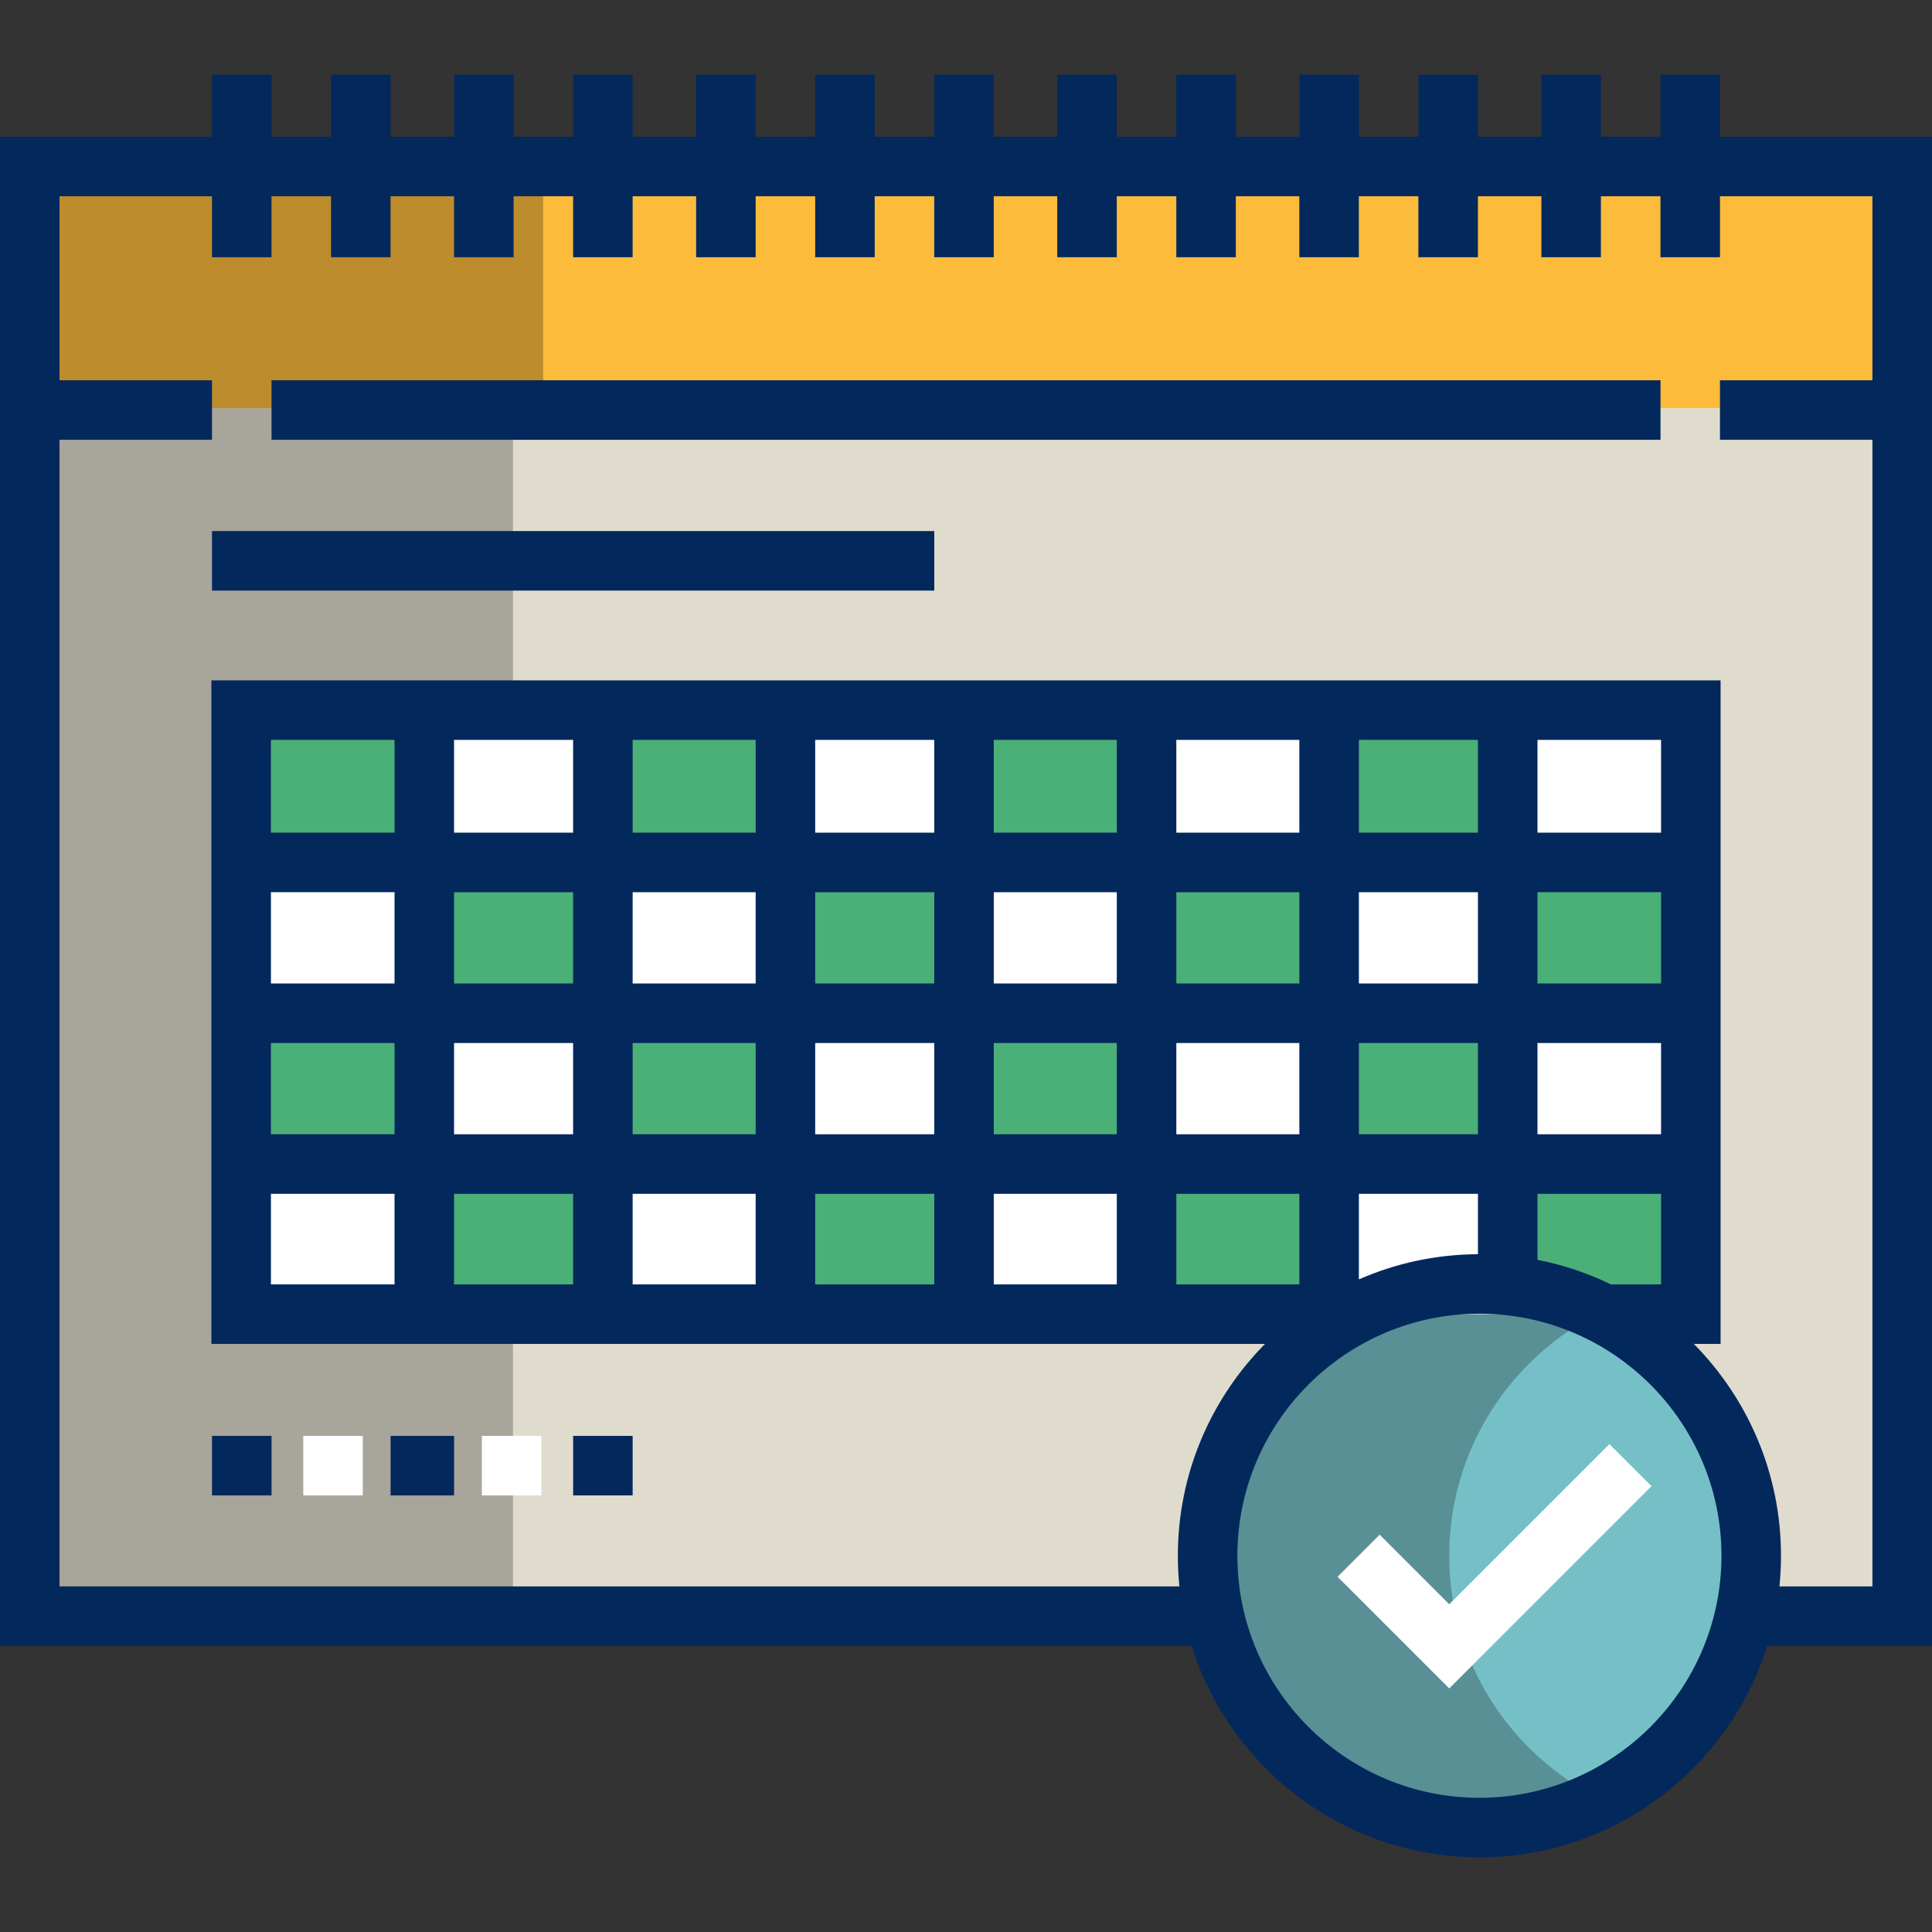 <svg xmlns="http://www.w3.org/2000/svg" xmlns:xlink="http://www.w3.org/1999/xlink" id="Layer_1" viewBox="0 0 512 512" xml:space="preserve" width="800px" height="800px" fill="#03285C"><rect x="0" y="0" width="512" height="512" fill="#333333" stroke="none"/><g id="SVGRepo_bgCarrier" stroke-width="0"></g><g id="SVGRepo_tracerCarrier" stroke-linecap="round" stroke-linejoin="round"></g><g id="SVGRepo_iconCarrier"> <polyline style="fill:#E0DCCD;" points="320.028,428.296 7.888,428.296 7.888,44.123 504.112,44.123 504.112,428.296 464.094,428.296 "></polyline> <path style="fill:#75C0C7;" d="M392.061,484.322L392.061,484.322c-39.783,0-72.033-32.25-72.033-72.033l0,0 c0-39.783,32.25-72.033,72.033-72.033l0,0c39.783,0,72.033,32.25,72.033,72.033l0,0 C464.094,452.072,431.844,484.322,392.061,484.322z"></path> <path style="fill:#589095;" d="M384.058,412.289c0-28.267,16.321-52.662,40.018-64.456c-9.654-4.805-20.499-7.576-32.015-7.576 c-39.783,0-72.033,32.25-72.033,72.033s32.25,72.033,72.033,72.033c11.516,0,22.361-2.771,32.015-7.576 C400.379,464.951,384.058,440.556,384.058,412.289z"></path> <polyline style="fill:#A8A59A;" points="88.44,428.296 7.888,428.296 7.888,44.123 135.946,44.123 135.946,428.296 125.619,428.296 "></polyline> <g> <rect x="63.914" y="228.208" style="fill:#FFFFFF;" width="48.022" height="40.017"></rect> <rect x="63.914" y="308.243" style="fill:#FFFFFF;" width="48.022" height="40.017"></rect> <rect x="111.932" y="188.191" style="fill:#FFFFFF;" width="48.022" height="40.017"></rect> <rect x="111.932" y="268.225" style="fill:#FFFFFF;" width="48.022" height="40.017"></rect> <rect x="159.953" y="228.208" style="fill:#FFFFFF;" width="48.022" height="40.017"></rect> <rect x="159.953" y="308.243" style="fill:#FFFFFF;" width="48.022" height="40.017"></rect> <rect x="207.973" y="188.191" style="fill:#FFFFFF;" width="48.022" height="40.017"></rect> <rect x="207.973" y="268.225" style="fill:#FFFFFF;" width="48.022" height="40.017"></rect> <rect x="256.004" y="228.208" style="fill:#FFFFFF;" width="48.022" height="40.017"></rect> <rect x="256.004" y="308.243" style="fill:#FFFFFF;" width="48.022" height="40.017"></rect> <rect x="304.025" y="188.191" style="fill:#FFFFFF;" width="48.022" height="40.017"></rect> <rect x="304.025" y="268.225" style="fill:#FFFFFF;" width="48.022" height="40.017"></rect> <rect x="352.045" y="228.208" style="fill:#FFFFFF;" width="48.022" height="40.017"></rect> <rect x="352.045" y="308.243" style="fill:#FFFFFF;" width="48.022" height="40.017"></rect> <rect x="400.066" y="188.191" style="fill:#FFFFFF;" width="48.022" height="40.017"></rect> <rect x="400.066" y="268.225" style="fill:#FFFFFF;" width="48.022" height="40.017"></rect> </g> <rect x="7.888" y="44.123" style="fill:#FCBB3B;" width="496.222" height="64.028"></rect> <g> <rect x="63.914" y="188.191" style="fill:#4BAF78;" width="48.022" height="40.017"></rect> <rect x="111.932" y="228.208" style="fill:#4BAF78;" width="48.022" height="40.017"></rect> <rect x="63.914" y="268.225" style="fill:#4BAF78;" width="48.022" height="40.017"></rect> <rect x="111.932" y="308.243" style="fill:#4BAF78;" width="48.022" height="40.017"></rect> <rect x="159.953" y="188.191" style="fill:#4BAF78;" width="48.022" height="40.017"></rect> <rect x="207.973" y="228.208" style="fill:#4BAF78;" width="48.022" height="40.017"></rect> <rect x="159.953" y="268.225" style="fill:#4BAF78;" width="48.022" height="40.017"></rect> <rect x="207.973" y="308.243" style="fill:#4BAF78;" width="48.022" height="40.017"></rect> <rect x="256.004" y="188.191" style="fill:#4BAF78;" width="48.022" height="40.017"></rect> <rect x="304.025" y="228.208" style="fill:#4BAF78;" width="48.022" height="40.017"></rect> <rect x="256.004" y="268.225" style="fill:#4BAF78;" width="48.022" height="40.017"></rect> <rect x="304.025" y="308.243" style="fill:#4BAF78;" width="48.022" height="40.017"></rect> <rect x="352.045" y="188.191" style="fill:#4BAF78;" width="48.022" height="40.017"></rect> <rect x="400.066" y="228.208" style="fill:#4BAF78;" width="48.022" height="40.017"></rect> <rect x="352.045" y="268.225" style="fill:#4BAF78;" width="48.022" height="40.017"></rect> <rect x="400.066" y="308.243" style="fill:#4BAF78;" width="48.022" height="40.017"></rect> </g> <rect x="7.888" y="44.123" style="fill:#BD8C2C;" width="136.058" height="64.028"></rect> <polygon style="fill:#FFFFFF;" points="384.058,447.455 354.469,417.867 365.625,406.712 384.058,425.145 426.501,382.701 437.658,393.856 "></polygon> <rect x="71.957" y="100.774" width="368.094" height="15.775"></rect> <rect x="56.182" y="140.739" width="191.409" height="15.775"></rect> <path d="M512,36.235h-56.177V19.791h-15.775v16.443h-15.775V19.791h-15.775v16.443h-16.827V19.791h-15.775v16.443h-15.775V19.791 h-15.775v16.443h-16.827V19.791H311.74v16.443h-15.775V19.791h-15.775v16.443h-16.827V19.791h-15.775v16.443h-15.775V19.791h-15.775 v16.443H200.26V19.791h-15.775v16.443h-16.827V19.791h-15.775v16.443h-15.775V19.791h-15.775v16.443h-16.827V19.791H87.728v16.443 H71.953V19.791H56.177v16.443H0v399.949h315.793c10.183,32.432,40.521,56.025,76.268,56.025c35.748,0,66.087-23.594,76.269-56.025 H512V36.235z M392.061,476.434c-35.37,0-64.144-28.774-64.144-64.144s28.774-64.145,64.144-64.145s64.145,28.775,64.145,64.145 S427.431,476.434,392.061,476.434z M407.444,333.869V316.37H440.2v24.002h-13.304C420.802,337.409,414.277,335.207,407.444,333.869z M440.2,300.595h-32.755v-24.189H440.2V300.595z M440.2,260.63h-32.755v-24.189H440.2V260.63z M391.669,260.63h-31.551v-24.189 h31.551V260.63z M344.343,260.63H311.74v-24.189h32.603V260.63z M295.964,260.63h-32.603v-24.189h32.603V260.63z M247.586,260.63 h-31.551v-24.189h31.551V260.63z M200.26,260.63h-32.603v-24.189h32.603V260.63z M151.882,260.63h-31.551v-24.189h31.551V260.63z M151.882,276.406v24.189h-31.551v-24.189H151.882z M167.657,276.406h32.603v24.189h-32.603V276.406z M216.035,276.406h31.551 v24.189h-31.551V276.406z M263.362,276.406h32.603v24.189h-32.603L263.362,276.406L263.362,276.406z M311.74,276.406h32.603v24.189 H311.74V276.406z M360.118,276.406h31.551v24.189h-31.551V276.406z M391.669,316.37v16.008c-11.209,0.055-21.874,2.435-31.551,6.672 v-22.68H391.669z M440.2,220.666h-32.755v-24.591H440.2V220.666z M391.669,220.666h-31.551v-24.591h31.551V220.666z M344.343,220.666H311.74v-24.591h32.603V220.666z M295.964,220.666h-32.603v-24.591h32.603V220.666z M247.586,220.666h-31.551 v-24.591h31.551V220.666z M200.26,220.666h-32.603v-24.591h32.603V220.666z M151.882,220.666h-31.551v-24.591h31.551V220.666z M104.556,220.666H71.8v-24.591h32.755V220.666z M71.8,236.441h32.755v24.189H71.8V236.441z M71.8,276.406h32.755v24.189H71.8 V276.406z M71.8,316.37h32.755v24.002H71.8V316.37z M120.331,316.37h31.551v24.002h-31.551V316.37z M167.657,316.37h32.603v24.002 h-32.603V316.37z M216.035,316.37h31.551v24.002h-31.551V316.37z M263.362,316.37h32.603v24.002h-32.603L263.362,316.37 L263.362,316.37z M311.74,316.37h32.603v24.002H311.74V316.37z M471.572,420.408c0.27-2.67,0.41-5.378,0.41-8.119 c0-21.864-8.831-41.698-23.106-56.142h7.099V180.3H56.025v175.848h279.223c-14.275,14.444-23.106,34.278-23.106,56.142 c0,2.741,0.14,5.449,0.41,8.119H15.775V116.548h40.402v-15.775H15.775V52.01h40.402v16.159h15.775V52.01h15.775v16.159h15.775V52.01 h16.827v16.159h15.775V52.01h15.775v16.159h15.775V52.01h16.827v16.159h15.775V52.01h15.775v16.159h15.775V52.01h15.775v16.159 h15.775V52.01h16.827v16.159h15.775V52.01h15.775v16.159h15.775V52.01h16.827v16.159h15.775V52.01h15.775v16.159h15.775V52.01 h16.827v16.159h15.775V52.01h15.775v16.159h15.775V52.01h40.402v48.762h-40.402v15.775h40.402v303.861H471.572z"></path> <rect x="56.182" y="380.526" width="15.775" height="15.775"></rect> <rect x="80.371" y="380.526" style="fill:#FFFFFF;" width="15.775" height="15.775"></rect> <rect x="103.508" y="380.526" width="16.827" height="15.775"></rect> <rect x="127.697" y="380.526" style="fill:#FFFFFF;" width="15.775" height="15.775"></rect> <rect x="151.886" y="380.526" width="15.775" height="15.775"></rect> </g></svg>
